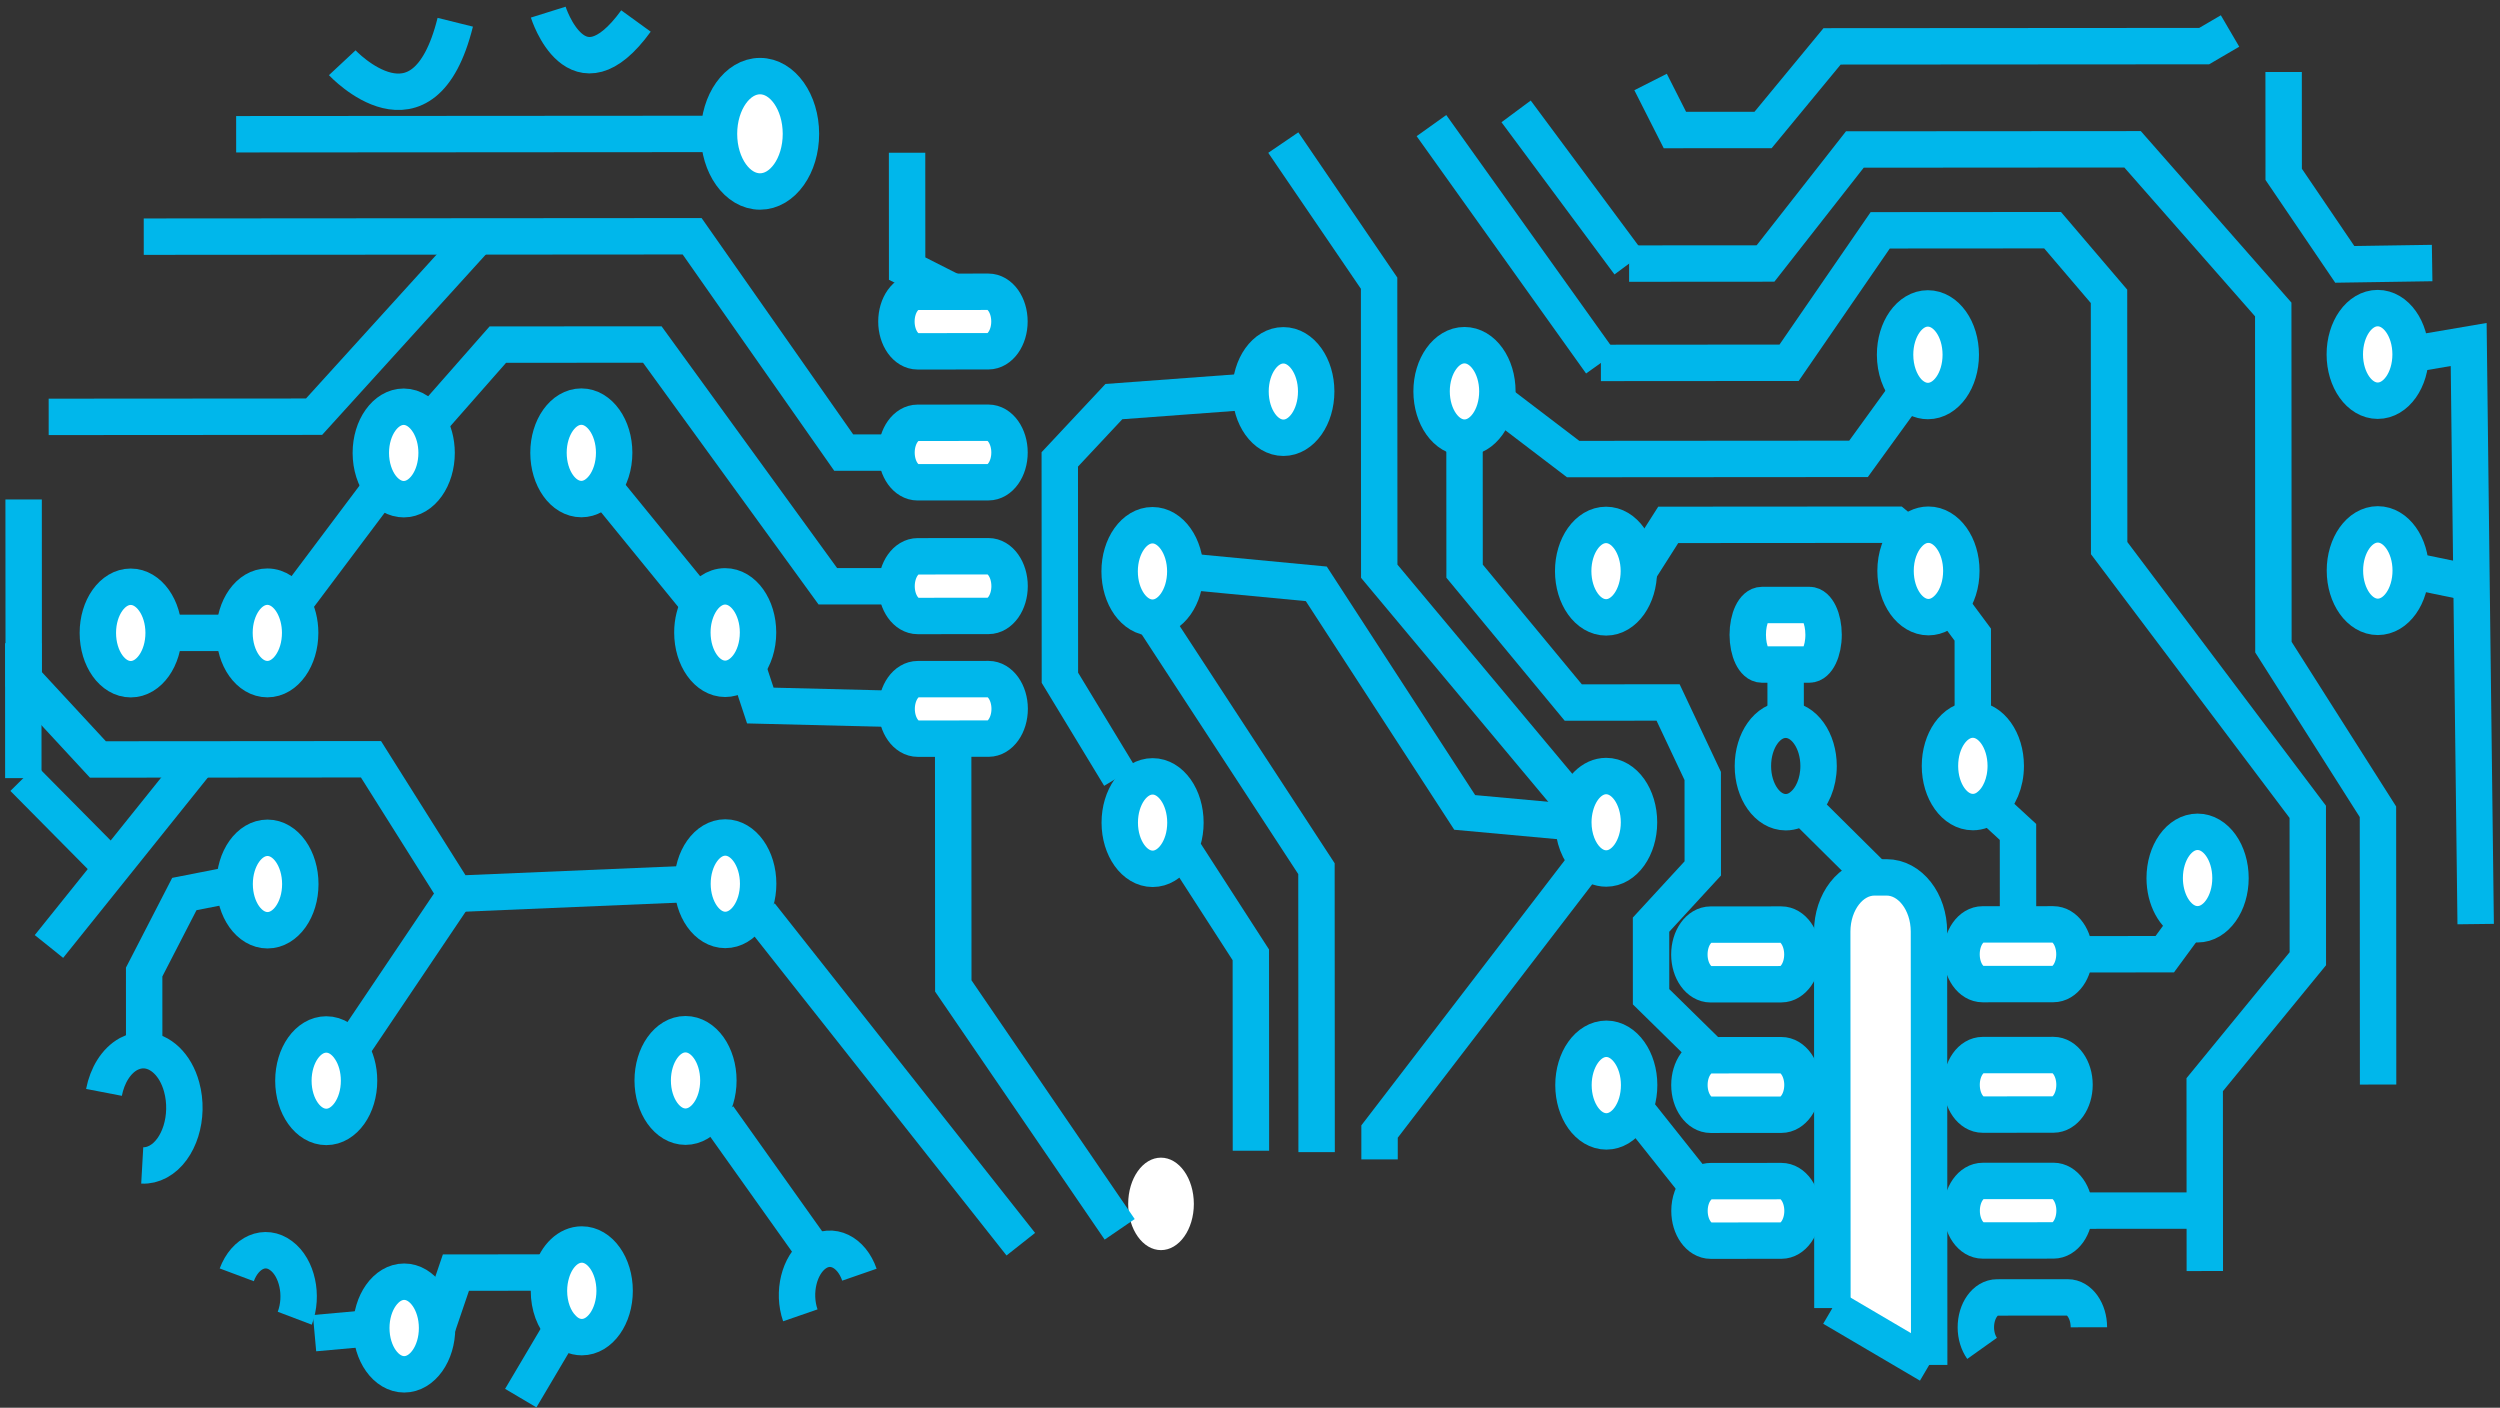 <svg width="206" height="116" viewBox="0 0 206 116" fill="none" xmlns="http://www.w3.org/2000/svg">
<rect x="0" y="0" width="206" height="116" fill="#333333" stroke="none"/>
<path d="M195.92 25.388C197.419 25.387 198.632 27.09 198.633 29.202C198.634 31.313 197.425 33.018 195.925 33.019C194.425 33.02 193.214 31.316 193.212 29.205C193.211 27.095 194.421 25.389 195.92 25.388Z" fill="white"/>
<path d="M195.93 43.209C197.429 43.209 198.642 44.913 198.643 47.01C198.644 49.121 197.435 50.827 195.935 50.829C194.436 50.83 193.224 49.125 193.222 47.014C193.221 44.916 194.43 43.211 195.93 43.209Z" fill="white"/>
<path d="M181.08 68.541C182.579 68.54 183.792 70.244 183.793 72.355C183.794 74.454 182.584 76.159 181.084 76.16C180.814 76.16 180.553 76.109 180.302 76.003C179.183 75.532 178.372 74.077 178.372 72.359C178.371 70.247 179.58 68.542 181.08 68.541Z" fill="white"/>
<path d="M169.191 76.168C170.15 76.168 170.934 77.268 170.934 78.633C170.934 79.984 170.153 81.085 169.194 81.086L163.373 81.091C162.403 81.091 161.63 79.991 161.63 78.639C161.629 77.275 162.401 76.174 163.369 76.172L166.284 76.171L169.191 76.168Z" fill="white"/>
<path d="M169.196 86.934C170.155 86.934 170.939 88.034 170.94 89.385C170.94 90.736 170.158 91.838 169.199 91.839L163.378 91.843C162.409 91.844 161.636 90.743 161.635 89.393C161.634 88.042 162.407 86.94 163.375 86.939L169.196 86.934Z" fill="white"/>
<path d="M169.203 97.306C170.162 97.306 170.945 98.406 170.945 99.758C170.946 101.108 170.164 102.21 169.205 102.211L163.384 102.215C162.415 102.216 161.642 101.115 161.641 99.765C161.64 98.414 162.412 97.312 163.382 97.311L169.203 97.306Z" fill="white"/>
<path d="M163.933 66.389C163.533 66.73 163.067 66.915 162.564 66.915C161.065 66.916 159.853 65.213 159.853 63.114C159.851 61.003 161.061 59.297 162.561 59.296C164.059 59.295 165.272 60.999 165.273 63.11C165.273 64.513 164.733 65.733 163.933 66.389Z" fill="white"/>
<path d="M158.901 43.235C160.4 43.234 161.613 44.938 161.614 47.036C161.615 48.151 161.279 49.148 160.74 49.842C160.257 50.459 159.623 50.853 158.906 50.853C157.407 50.854 156.195 49.15 156.194 47.039C156.194 45.845 156.584 44.783 157.199 44.088C157.663 43.551 158.249 43.236 158.901 43.235Z" fill="white"/>
<path d="M157.182 32.234C156.557 31.526 156.156 30.451 156.155 29.232C156.154 27.121 157.364 25.416 158.854 25.415C160.353 25.413 161.566 27.117 161.567 29.229C161.568 31.339 160.358 33.045 158.858 33.046C158.225 33.046 157.639 32.731 157.182 32.234Z" fill="white"/>
<path d="M158.946 76.765L158.965 112.471L150.991 107.783L150.974 76.77C150.972 74.305 152.536 72.297 154.455 72.295H155.451C157.38 72.294 158.945 74.299 158.946 76.765Z" fill="white"/>
<path d="M149.089 49.851C149.731 49.851 150.262 50.951 150.263 52.302C150.263 53.653 149.733 54.754 149.092 54.755L147.135 54.757L145.189 54.758C144.538 54.758 144.016 53.657 144.015 52.306C144.014 50.956 144.535 49.854 145.186 49.853L149.089 49.851Z" fill="white"/>
<path d="M146.774 76.184C147.733 76.183 148.516 77.283 148.517 78.648C148.518 79.999 147.737 81.101 146.777 81.102L140.956 81.106C139.987 81.106 139.204 80.006 139.204 78.655C139.203 77.291 139.984 76.19 140.953 76.189L146.774 76.184Z" fill="white"/>
<path d="M146.78 86.949C147.739 86.948 148.523 88.049 148.524 89.4C148.524 90.75 147.742 91.852 146.783 91.853L140.962 91.857C139.993 91.857 139.21 90.757 139.209 89.406C139.208 88.055 139.99 86.953 140.959 86.952L146.78 86.949Z" fill="white"/>
<path d="M146.785 97.322C147.745 97.321 148.527 98.422 148.528 99.772C148.529 101.123 147.747 102.225 146.788 102.226L140.966 102.23C139.998 102.23 139.214 101.13 139.214 99.778C139.213 98.979 139.483 98.283 139.902 97.837C140.2 97.51 140.563 97.326 140.963 97.326L146.785 97.322Z" fill="white"/>
<path d="M132.339 43.253C133.83 43.252 135.041 44.957 135.042 47.054C135.043 49.165 133.834 50.871 132.344 50.873C130.845 50.873 129.632 49.169 129.631 47.058C129.631 44.96 130.84 43.254 132.339 43.253Z" fill="white"/>
<path d="M132.351 63.946C133.841 63.945 135.053 65.649 135.054 67.76C135.055 69.858 133.846 71.564 132.355 71.565C131.778 71.565 131.256 71.316 130.818 70.897C130.11 70.215 129.644 69.062 129.643 67.763C129.643 67.278 129.708 66.832 129.819 66.412C130.2 64.97 131.186 63.947 132.351 63.946Z" fill="white"/>
<path d="M132.362 85.596C133.853 85.595 135.064 87.311 135.065 89.41C135.067 91.521 133.857 93.227 132.367 93.228C130.868 93.229 129.656 91.525 129.654 89.414C129.653 87.315 130.862 85.597 132.362 85.596Z" fill="white"/>
<path d="M120.672 28.443C122.17 28.442 123.383 30.147 123.384 32.244C123.386 34.356 122.176 36.061 120.676 36.062C119.185 36.063 117.965 34.359 117.963 32.248C117.962 30.15 119.181 28.444 120.672 28.443Z" fill="white"/>
<path d="M105.752 28.453C107.242 28.452 108.454 30.156 108.455 32.254C108.457 34.365 107.247 36.071 105.756 36.072C104.257 36.073 103.045 34.368 103.044 32.258C103.043 30.159 104.253 28.454 105.752 28.453Z" fill="white"/>
<path d="M94.966 43.279C96.456 43.278 97.667 44.982 97.669 47.08C97.67 49.191 96.46 50.896 94.969 50.897C93.471 50.898 92.258 49.194 92.258 47.083C92.257 44.985 93.467 43.28 94.966 43.279Z" fill="white"/>
<path d="M94.976 63.972C96.468 63.971 97.678 65.675 97.679 67.786C97.681 69.884 96.471 71.59 94.981 71.591C93.482 71.592 92.27 69.887 92.268 67.79C92.267 65.678 93.478 63.973 94.976 63.972Z" fill="white"/>
<path d="M95.66 95.391C97.159 95.39 98.371 97.094 98.373 99.205C98.374 101.303 97.164 103.009 95.665 103.01C94.174 103.011 92.963 101.306 92.963 99.209C92.96 97.098 94.17 95.392 95.66 95.391Z" fill="white"/>
<path d="M81.436 24.041C82.396 24.041 83.178 25.128 83.179 26.492C83.18 27.843 82.398 28.944 81.438 28.945L75.608 28.949C74.649 28.949 73.866 27.849 73.865 26.498C73.864 25.134 74.646 24.046 75.606 24.044L78.521 24.043L81.436 24.041Z" fill="white"/>
<path d="M81.442 34.834C82.401 34.834 83.184 35.933 83.184 37.285C83.185 38.649 82.404 39.737 81.445 39.738L75.615 39.742C74.655 39.742 73.873 38.656 73.872 37.292C73.872 35.941 74.652 34.84 75.612 34.839L81.442 34.834Z" fill="white"/>
<path d="M81.447 45.835C82.407 45.835 83.189 46.936 83.19 48.3C83.191 49.65 82.409 50.752 81.45 50.753L75.62 50.757C74.66 50.757 73.877 49.657 73.876 48.307C73.876 46.943 74.657 45.841 75.617 45.84L81.447 45.835Z" fill="white"/>
<path d="M81.453 55.959C82.412 55.958 83.196 57.059 83.196 58.409C83.197 59.76 82.415 60.862 81.456 60.863L78.541 60.865L75.626 60.867C74.667 60.867 73.884 59.767 73.883 58.415C73.883 57.065 74.663 55.963 75.623 55.962L81.453 55.959Z" fill="white"/>
<path d="M62.623 6.273C64.486 6.272 65.996 8.408 65.997 11.031C65.998 13.653 64.49 15.779 62.628 15.78C60.765 15.781 59.246 13.659 59.245 11.035C59.244 8.412 60.761 6.274 62.623 6.273Z" fill="white"/>
<path d="M59.749 48.315C61.248 48.314 62.46 50.018 62.461 52.116C62.461 53.231 62.127 54.227 61.588 54.922C61.104 55.539 60.471 55.933 59.754 55.933C58.264 55.934 57.052 54.231 57.051 52.119C57.05 51.227 57.273 50.414 57.627 49.772C58.12 48.881 58.893 48.316 59.749 48.315Z" fill="white"/>
<path d="M59.761 69.008C61.26 69.007 62.471 70.711 62.472 72.822C62.473 74.921 61.264 76.626 59.764 76.627C58.274 76.628 57.063 74.925 57.061 72.826C57.06 70.715 58.27 69.009 59.761 69.008Z" fill="white"/>
<path d="M56.482 85.219C57.981 85.218 59.193 86.922 59.194 89.033C59.194 91.132 57.985 92.837 56.485 92.838C54.995 92.839 53.784 91.135 53.782 89.037C53.781 86.925 54.991 85.22 56.482 85.219Z" fill="white"/>
<path d="M47.904 33.506C49.394 33.505 50.606 35.21 50.607 37.307C50.608 38.409 50.274 39.406 49.742 40.101C49.259 40.731 48.616 41.125 47.908 41.125C46.409 41.127 45.198 39.422 45.196 37.311C45.195 35.213 46.405 33.507 47.904 33.506Z" fill="white"/>
<path d="M47.941 102.546C49.431 102.545 50.643 104.25 50.644 106.361C50.645 108.472 49.435 110.178 47.945 110.179C47.339 110.179 46.78 109.905 46.333 109.419C45.663 108.738 45.233 107.623 45.232 106.365C45.232 105.827 45.316 105.315 45.455 104.856C45.865 103.493 46.824 102.547 47.941 102.546Z" fill="white"/>
<path d="M35.332 34.865C35.733 35.533 35.975 36.385 35.976 37.316C35.977 39.427 34.758 41.132 33.268 41.134C32.56 41.134 31.908 40.741 31.424 40.112C30.892 39.418 30.556 38.421 30.556 37.319C30.555 35.222 31.774 33.515 33.264 33.514C34.093 33.515 34.829 34.039 35.332 34.865Z" fill="white"/>
<path d="M33.303 105.612C34.793 105.611 36.014 107.328 36.015 109.426C36.016 111.537 34.797 113.244 33.306 113.245C31.816 113.246 30.595 111.541 30.595 109.43C30.594 107.332 31.812 105.613 33.303 105.612Z" fill="white"/>
<path d="M28.896 86.51C29.325 87.178 29.586 88.07 29.586 89.053C29.587 91.151 28.377 92.857 26.888 92.858C25.389 92.859 24.177 91.155 24.176 89.057C24.175 86.947 25.384 85.241 26.884 85.24C27.684 85.238 28.402 85.723 28.896 86.51Z" fill="white"/>
<path d="M24.155 49.796C24.509 50.438 24.732 51.251 24.733 52.143C24.734 54.254 23.525 55.959 22.035 55.961C20.535 55.962 19.324 54.258 19.322 52.146C19.321 50.049 20.531 48.342 22.03 48.341C22.888 48.341 23.661 48.904 24.155 49.796Z" fill="white"/>
<path d="M22.042 69.034C23.532 69.033 24.743 70.737 24.745 72.848C24.746 74.947 23.537 76.652 22.046 76.653C20.547 76.654 19.335 74.951 19.334 72.852C19.333 70.742 20.543 69.035 22.042 69.034Z" fill="white"/>
<path d="M10.771 48.349C12.261 48.348 13.482 50.053 13.483 52.15C13.484 54.261 12.265 55.966 10.775 55.967C9.275 55.968 8.064 54.264 8.063 52.153C8.062 50.056 9.272 48.35 10.771 48.349Z" fill="white"/>
<path d="M134.238 21.72L145.479 21.712L152.84 12.318L175.723 12.302L187.315 25.5L187.33 53.325L195.943 66.891L195.955 89.368" stroke="#00B7EB" stroke-width="3" stroke-miterlimit="10"/>
<path d="M131.914 29.904L147.42 29.893L154.93 18.978L169.133 18.968L173.783 24.419L173.794 45.165L190.16 66.895L190.166 78.999L181.668 89.377L181.674 99.75L181.677 104.733" stroke="#00B7EB" stroke-width="3" stroke-miterlimit="10"/>
<path d="M198.633 29.202C198.634 31.312 197.425 33.018 195.925 33.019C194.425 33.02 193.214 31.316 193.212 29.205C193.211 27.094 194.42 25.389 195.92 25.388C197.42 25.387 198.632 27.09 198.633 29.202Z" stroke="#00B7EB" stroke-width="3" stroke-miterlimit="10"/>
<path d="M97.669 47.08C97.67 49.191 96.46 50.896 94.969 50.897C93.471 50.898 92.258 49.194 92.258 47.083C92.256 44.986 93.466 43.279 94.966 43.278C96.456 43.278 97.667 44.983 97.669 47.08Z" stroke="#00B7EB" stroke-width="3" stroke-miterlimit="10"/>
<path d="M97.679 67.786C97.681 69.884 96.471 71.59 94.981 71.591C93.482 71.592 92.27 69.887 92.268 67.79C92.267 65.679 93.477 63.973 94.976 63.972C96.468 63.971 97.678 65.674 97.679 67.786Z" stroke="#00B7EB" stroke-width="3" stroke-miterlimit="10"/>
<path d="M108.454 32.254C108.456 34.366 107.246 36.071 105.756 36.072C104.257 36.073 103.045 34.369 103.043 32.258C103.042 30.16 104.252 28.454 105.751 28.453C107.242 28.452 108.454 30.157 108.454 32.254Z" stroke="#00B7EB" stroke-width="3" stroke-miterlimit="10"/>
<path d="M135.042 47.054C135.043 49.165 133.834 50.871 132.344 50.872C130.845 50.873 129.632 49.169 129.631 47.058C129.63 44.959 130.839 43.254 132.339 43.253C133.83 43.253 135.041 44.956 135.042 47.054Z" stroke="#00B7EB" stroke-width="3" stroke-miterlimit="10"/>
<path d="M157.198 44.089C157.663 43.551 158.25 43.236 158.901 43.235C160.4 43.234 161.613 44.938 161.614 47.036C161.615 48.151 161.279 49.148 160.74 49.842C160.257 50.459 159.623 50.853 158.906 50.853C157.407 50.854 156.195 49.15 156.194 47.039C156.193 45.847 156.583 44.785 157.198 44.089Z" stroke="#00B7EB" stroke-width="3" stroke-miterlimit="10"/>
<path d="M129.819 66.413C130.2 64.97 131.187 63.946 132.351 63.946C133.841 63.945 135.053 65.65 135.054 67.76C135.055 69.858 133.846 71.564 132.355 71.565C131.778 71.565 131.256 71.317 130.818 70.897C130.11 70.216 129.644 69.062 129.643 67.763C129.642 67.278 129.708 66.832 129.819 66.413Z" stroke="#00B7EB" stroke-width="3" stroke-miterlimit="10"/>
<path d="M162.561 59.295C164.059 59.294 165.272 60.999 165.273 63.109C165.274 64.513 164.734 65.733 163.933 66.389C163.533 66.73 163.067 66.915 162.564 66.915C161.065 66.915 159.853 65.212 159.853 63.114C159.851 61.003 161.061 59.296 162.561 59.295Z" stroke="#00B7EB" stroke-width="3" stroke-miterlimit="10"/>
<path d="M50.607 37.306C50.608 38.408 50.274 39.405 49.742 40.1C49.259 40.73 48.616 41.124 47.908 41.124C46.409 41.126 45.198 39.421 45.196 37.31C45.195 35.212 46.405 33.506 47.904 33.505C49.394 33.505 50.606 35.209 50.607 37.306Z" stroke="#00B7EB" stroke-width="3" stroke-miterlimit="10"/>
<path d="M35.332 34.865C35.733 35.533 35.975 36.385 35.976 37.316C35.977 39.427 34.758 41.132 33.268 41.134C32.56 41.134 31.908 40.741 31.424 40.112C30.892 39.418 30.556 38.421 30.556 37.319C30.555 35.222 31.774 33.515 33.264 33.514C34.093 33.515 34.829 34.039 35.332 34.865Z" stroke="#00B7EB" stroke-width="3" stroke-miterlimit="10"/>
<path d="M24.155 49.796C24.509 50.438 24.732 51.251 24.733 52.143C24.734 54.254 23.525 55.959 22.035 55.961C20.535 55.962 19.324 54.258 19.322 52.146C19.321 50.049 20.531 48.342 22.03 48.341C22.888 48.341 23.661 48.904 24.155 49.796Z" stroke="#00B7EB" stroke-width="3" stroke-miterlimit="10"/>
<path d="M13.483 52.15C13.484 54.261 12.265 55.966 10.775 55.967C9.275 55.968 8.064 54.264 8.063 52.153C8.062 50.056 9.271 48.349 10.771 48.348C12.261 48.348 13.482 50.053 13.483 52.15Z" stroke="#00B7EB" stroke-width="3" stroke-miterlimit="10"/>
<path d="M59.194 89.033C59.194 91.132 57.985 92.837 56.485 92.838C54.995 92.839 53.784 91.135 53.782 89.037C53.781 86.925 54.991 85.22 56.481 85.219C57.981 85.218 59.193 86.921 59.194 89.033Z" stroke="#00B7EB" stroke-width="3" stroke-miterlimit="10"/>
<path d="M57.627 49.773C58.12 48.881 58.893 48.317 59.75 48.316C61.249 48.315 62.461 50.019 62.462 52.117C62.462 53.232 62.128 54.228 61.589 54.923C61.105 55.54 60.472 55.934 59.755 55.934C58.265 55.935 57.053 54.232 57.052 52.12C57.049 51.228 57.273 50.416 57.627 49.773Z" stroke="#00B7EB" stroke-width="3" stroke-miterlimit="10"/>
<path d="M29.586 89.053C29.587 91.151 28.377 92.857 26.888 92.858C25.389 92.859 24.177 91.155 24.176 89.057C24.175 86.947 25.384 85.241 26.884 85.24C27.685 85.239 28.402 85.724 28.897 86.511C29.326 87.178 29.586 88.07 29.586 89.053Z" stroke="#00B7EB" stroke-width="3" stroke-miterlimit="10"/>
<path d="M24.745 72.848C24.746 74.946 23.537 76.652 22.046 76.653C20.547 76.654 19.335 74.95 19.334 72.852C19.334 70.741 20.543 69.035 22.043 69.034C23.532 69.033 24.744 70.737 24.745 72.848Z" stroke="#00B7EB" stroke-width="3" stroke-miterlimit="10"/>
<path d="M62.472 72.822C62.473 74.921 61.264 76.626 59.764 76.627C58.274 76.628 57.063 74.925 57.061 72.826C57.06 70.715 58.269 69.009 59.76 69.008C61.26 69.007 62.471 70.711 62.472 72.822Z" stroke="#00B7EB" stroke-width="3" stroke-miterlimit="10"/>
<path d="M198.643 47.01C198.644 49.121 197.435 50.827 195.935 50.829C194.436 50.83 193.224 49.125 193.222 47.014C193.221 44.916 194.43 43.211 195.93 43.209C197.429 43.209 198.642 44.912 198.643 47.01Z" stroke="#00B7EB" stroke-width="3" stroke-miterlimit="10"/>
<path d="M123.384 32.244C123.386 34.356 122.176 36.061 120.676 36.062C119.185 36.063 117.965 34.359 117.963 32.248C117.962 30.15 119.181 28.444 120.672 28.443C122.17 28.442 123.383 30.147 123.384 32.244Z" stroke="#00B7EB" stroke-width="3" stroke-miterlimit="10"/>
<path d="M161.567 29.228C161.568 31.339 160.358 33.044 158.858 33.045C158.225 33.045 157.639 32.731 157.182 32.233C156.557 31.526 156.156 30.45 156.155 29.231C156.154 27.12 157.364 25.415 158.854 25.414C160.353 25.413 161.566 27.116 161.567 29.228Z" stroke="#00B7EB" stroke-width="3" stroke-miterlimit="10"/>
<path d="M183.792 72.355C183.793 74.454 182.584 76.159 181.084 76.16C180.813 76.16 180.552 76.109 180.301 76.003C179.183 75.532 178.372 74.077 178.371 72.359C178.37 70.248 179.579 68.542 181.079 68.541C182.579 68.54 183.791 70.243 183.792 72.355Z" stroke="#00B7EB" stroke-width="3" stroke-miterlimit="10"/>
<path d="M135.065 89.41C135.067 91.521 133.857 93.227 132.367 93.228C130.868 93.229 129.656 91.525 129.654 89.414C129.653 87.315 130.862 85.597 132.362 85.596C133.852 85.595 135.064 87.311 135.065 89.41Z" stroke="#00B7EB" stroke-width="3" stroke-miterlimit="10"/>
<path d="M65.997 11.03C65.998 13.652 64.49 15.778 62.628 15.779C60.765 15.78 59.246 13.657 59.245 11.034C59.244 8.412 60.76 6.274 62.623 6.271C64.486 6.269 65.996 8.407 65.997 11.03Z" stroke="#00B7EB" stroke-width="3" stroke-miterlimit="10"/>
<path d="M8.568 90.012C8.836 88.622 9.563 87.415 10.596 86.851C11.015 86.628 11.453 86.522 11.882 86.535C13.204 86.573 14.462 87.713 14.966 89.562C15.638 92.014 14.774 94.768 13.042 95.713C12.605 95.95 12.158 96.055 11.72 96.03" stroke="#00B7EB" stroke-width="3" stroke-miterlimit="10"/>
<path d="M19.509 105.045C20.206 103.183 21.846 102.474 23.168 103.469C24.491 104.452 24.996 106.76 24.289 108.622" stroke="#00B7EB" stroke-width="3" stroke-miterlimit="10"/>
<path d="M65.947 108.383C65.294 106.495 65.852 104.213 67.201 103.281C68.542 102.362 70.162 103.148 70.816 105.035" stroke="#00B7EB" stroke-width="3" stroke-miterlimit="10"/>
<path d="M150.263 52.303C150.263 53.653 149.733 54.755 149.092 54.756L147.135 54.757L145.189 54.758C144.538 54.758 144.016 53.657 144.015 52.307C144.014 50.956 144.535 49.854 145.186 49.853L149.089 49.851C149.731 49.85 150.262 50.952 150.263 52.303Z" stroke="#00B7EB" stroke-width="3" stroke-miterlimit="10"/>
<path d="M148.517 78.648C148.518 79.998 147.737 81.1 146.777 81.101L140.956 81.105C139.987 81.105 139.204 80.005 139.204 78.655C139.203 77.291 139.984 76.189 140.953 76.188L146.774 76.184C147.733 76.182 148.516 77.284 148.517 78.648Z" stroke="#00B7EB" stroke-width="3" stroke-miterlimit="10"/>
<path d="M148.523 89.4C148.523 90.75 147.741 91.852 146.782 91.853L140.961 91.857C139.992 91.857 139.209 90.757 139.208 89.406C139.207 88.055 139.99 86.953 140.958 86.952L146.779 86.948C147.739 86.948 148.522 88.05 148.523 89.4Z" stroke="#00B7EB" stroke-width="3" stroke-miterlimit="10"/>
<path d="M148.528 99.773C148.529 101.123 147.747 102.225 146.788 102.226L140.966 102.23C139.998 102.23 139.214 101.13 139.214 99.779C139.213 98.979 139.483 98.284 139.902 97.838C140.2 97.51 140.563 97.326 140.963 97.326L146.784 97.322C147.746 97.321 148.527 98.422 148.528 99.773Z" stroke="#00B7EB" stroke-width="3" stroke-miterlimit="10"/>
<path d="M83.179 26.492C83.18 27.843 82.398 28.944 81.438 28.945L75.608 28.949C74.648 28.949 73.866 27.85 73.865 26.498C73.864 25.134 74.646 24.046 75.606 24.045L78.52 24.043L81.436 24.041C82.395 24.041 83.178 25.128 83.179 26.492Z" stroke="#00B7EB" stroke-width="3" stroke-miterlimit="10"/>
<path d="M83.184 37.284C83.185 38.648 82.404 39.736 81.445 39.737L75.615 39.741C74.655 39.741 73.873 38.655 73.872 37.291C73.872 35.941 74.652 34.839 75.612 34.838L81.442 34.834C82.401 34.833 83.184 35.933 83.184 37.284Z" stroke="#00B7EB" stroke-width="3" stroke-miterlimit="10"/>
<path d="M83.19 48.299C83.191 49.65 82.409 50.751 81.45 50.752L75.62 50.757C74.66 50.757 73.877 49.657 73.876 48.306C73.876 46.942 74.657 45.84 75.617 45.84L81.447 45.835C82.407 45.834 83.189 46.936 83.19 48.299Z" stroke="#00B7EB" stroke-width="3" stroke-miterlimit="10"/>
<path d="M73.883 58.416C73.883 57.065 74.663 55.963 75.623 55.962L81.453 55.958C82.412 55.957 83.196 57.058 83.196 58.408C83.197 59.759 82.415 60.861 81.456 60.862L78.541 60.864L75.626 60.866C74.666 60.867 73.884 59.767 73.883 58.416Z" stroke="#00B7EB" stroke-width="3" stroke-miterlimit="10"/>
<path d="M170.934 78.632C170.934 79.983 170.153 81.085 169.194 81.085L163.373 81.09C162.403 81.09 161.63 79.99 161.63 78.638C161.629 77.274 162.401 76.172 163.369 76.171L166.284 76.169L169.19 76.168C170.15 76.168 170.934 77.268 170.934 78.632Z" stroke="#00B7EB" stroke-width="3" stroke-miterlimit="10"/>
<path d="M170.94 89.385C170.94 90.736 170.158 91.837 169.199 91.838L163.378 91.842C162.409 91.844 161.636 90.743 161.635 89.392C161.634 88.041 162.407 86.94 163.375 86.939L169.196 86.935C170.155 86.934 170.939 88.034 170.94 89.385Z" stroke="#00B7EB" stroke-width="3" stroke-miterlimit="10"/>
<path d="M170.945 99.757C170.946 101.108 170.164 102.21 169.205 102.211L163.384 102.215C162.414 102.216 161.642 101.115 161.641 99.765C161.64 98.414 162.412 97.312 163.381 97.311L169.202 97.307C170.161 97.306 170.945 98.407 170.945 99.757Z" stroke="#00B7EB" stroke-width="3" stroke-miterlimit="10"/>
<path d="M163.324 111.106C163.007 110.661 162.811 110.045 162.81 109.375C162.81 108.012 163.592 106.91 164.561 106.909L170.382 106.905C171.341 106.905 172.124 108.005 172.125 109.369" stroke="#00B7EB" stroke-width="3" stroke-miterlimit="10"/>
<path d="M45.456 104.857C45.865 103.493 46.824 102.548 47.941 102.547C49.432 102.546 50.644 104.251 50.645 106.361C50.645 108.473 49.436 110.179 47.946 110.18C47.34 110.18 46.781 109.906 46.334 109.42C45.663 108.739 45.234 107.624 45.233 106.366C45.233 105.828 45.316 105.316 45.456 104.857Z" stroke="#00B7EB" stroke-width="3" stroke-miterlimit="10"/>
<path d="M36.015 109.426C36.016 111.537 34.797 113.244 33.306 113.245C31.816 113.246 30.595 111.541 30.595 109.43C30.594 107.332 31.812 105.613 33.303 105.612C34.793 105.611 36.014 107.328 36.015 109.426Z" stroke="#00B7EB" stroke-width="3" stroke-miterlimit="10"/>
<path d="M136.008 6.756L138.013 10.715L145.277 10.71L150.963 3.821L181.623 3.8L183.755 2.553" stroke="#00B7EB" stroke-width="3" stroke-miterlimit="10"/>
<path d="M123.385 33.07L129.627 37.827L153.142 37.81L157.182 32.234L157.191 32.221" stroke="#00B7EB" stroke-width="3" stroke-miterlimit="10"/>
<path d="M120.676 36.062L120.682 47.064L129.637 57.889L137.451 57.884L140.305 63.94L140.309 71.559L136.046 76.192L136.048 82.132L140.959 86.954" stroke="#00B7EB" stroke-width="3" stroke-miterlimit="10"/>
<path d="M11.845 19.5L39.357 19.481L57.032 19.468L69.522 37.294L73.871 37.291" stroke="#00B7EB" stroke-width="3" stroke-miterlimit="10"/>
<path d="M19.459 11.062L59.245 11.035" stroke="#00B7EB" stroke-width="3" stroke-miterlimit="10"/>
<path d="M1.947 41.156L1.955 55.974L8.068 62.58L16.403 62.574L30.569 62.563L37.55 73.652L57.061 72.826" stroke="#00B7EB" stroke-width="3" stroke-miterlimit="10"/>
<path d="M62.66 75.366L84.114 102.522" stroke="#00B7EB" stroke-width="3" stroke-miterlimit="10"/>
<path d="M150.991 107.784L150.975 76.771C150.973 74.306 152.537 72.298 154.456 72.296H155.452C157.38 72.295 158.945 74.3 158.946 76.766L158.965 112.472" stroke="#00B7EB" stroke-width="3" stroke-miterlimit="10"/>
<path d="M147.138 59.307C148.637 59.306 149.849 61.01 149.851 63.121C149.851 64.524 149.312 65.744 148.51 66.4C148.11 66.742 147.645 66.926 147.142 66.926C145.651 66.927 144.44 65.222 144.439 63.125C144.438 61.013 145.648 59.308 147.138 59.307Z" stroke="#00B7EB" stroke-width="3" stroke-miterlimit="10"/>
<path d="M103.044 32.258L91.785 33.092L87.326 37.855L87.336 55.847L92.266 63.974" stroke="#00B7EB" stroke-width="3" stroke-miterlimit="10"/>
<path d="M97.681 70.33L103.069 78.68L103.077 94.822" stroke="#00B7EB" stroke-width="3" stroke-miterlimit="10"/>
<path d="M37.551 73.652L28.896 86.509" stroke="#00B7EB" stroke-width="3" stroke-miterlimit="10"/>
<path d="M13.483 52.151L19.323 52.147" stroke="#00B7EB" stroke-width="3" stroke-miterlimit="10"/>
<path d="M24.155 49.796L31.424 40.114" stroke="#00B7EB" stroke-width="3" stroke-miterlimit="10"/>
<path d="M35.332 34.865L41.02 28.396L53.75 28.388L68.214 48.31L73.878 48.306" stroke="#00B7EB" stroke-width="3" stroke-miterlimit="10"/>
<path d="M78.541 60.865L78.552 81.243L92.262 101.297" stroke="#00B7EB" stroke-width="3" stroke-miterlimit="10"/>
<path d="M97.669 47.08L108.463 48.108L120.692 66.944L129.642 67.763" stroke="#00B7EB" stroke-width="3" stroke-miterlimit="10"/>
<path d="M135.067 91.757L139.904 97.838" stroke="#00B7EB" stroke-width="3" stroke-miterlimit="10"/>
<path d="M198.633 29.202L203.419 28.386L203.653 48.042L203.995 76.144" stroke="#00B7EB" stroke-width="3" stroke-miterlimit="10"/>
<path d="M198.643 47.01L203.653 48.042" stroke="#00B7EB" stroke-width="3" stroke-miterlimit="10"/>
<path d="M130.817 70.897L113.675 93.24L113.675 95.535" stroke="#00B7EB" stroke-width="3" stroke-miterlimit="10"/>
<path d="M147.135 54.756L147.138 59.307" stroke="#00B7EB" stroke-width="3" stroke-miterlimit="10"/>
<path d="M148.51 66.4L154.456 72.296" stroke="#00B7EB" stroke-width="3" stroke-miterlimit="10"/>
<path d="M170.945 99.757L181.675 99.75" stroke="#00B7EB" stroke-width="3" stroke-miterlimit="10"/>
<path d="M180.302 76.003L178.375 78.627L170.933 78.632" stroke="#00B7EB" stroke-width="3" stroke-miterlimit="10"/>
<path d="M163.924 66.389H163.933L166.282 68.551L166.285 76.17" stroke="#00B7EB" stroke-width="3" stroke-miterlimit="10"/>
<path d="M135.042 47.053L137.462 43.249L156.163 43.236L157.198 44.089" stroke="#00B7EB" stroke-width="3" stroke-miterlimit="10"/>
<path d="M160.739 49.842L162.556 52.292L162.561 59.295" stroke="#00B7EB" stroke-width="3" stroke-miterlimit="10"/>
<path d="M117.952 10.349L131.914 29.904" stroke="#00B7EB" stroke-width="3" stroke-miterlimit="10"/>
<path d="M124.927 9.178L134.238 21.72" stroke="#00B7EB" stroke-width="3" stroke-miterlimit="10"/>
<path d="M74.743 12.585L74.748 22.132L78.521 24.044" stroke="#00B7EB" stroke-width="3" stroke-miterlimit="10"/>
<path d="M49.742 40.101L57.627 49.773" stroke="#00B7EB" stroke-width="3" stroke-miterlimit="10"/>
<path d="M61.588 54.923L62.65 58.136L73.883 58.415" stroke="#00B7EB" stroke-width="3" stroke-miterlimit="10"/>
<path d="M19.334 72.853L15.19 73.668L11.878 80.096L11.881 86.535" stroke="#00B7EB" stroke-width="3" stroke-miterlimit="10"/>
<path d="M59.195 92.022L67.201 103.281" stroke="#00B7EB" stroke-width="3" stroke-miterlimit="10"/>
<path d="M30.594 109.431L25.919 109.853" stroke="#00B7EB" stroke-width="3" stroke-miterlimit="10"/>
<path d="M36.014 109.427L37.568 104.862L45.456 104.857" stroke="#00B7EB" stroke-width="3" stroke-miterlimit="10"/>
<path d="M46.333 109.419L42.91 115.205" stroke="#00B7EB" stroke-width="3" stroke-miterlimit="10"/>
<path d="M45.176 1C45.176 1 47.518 8.474 52.404 1.73" stroke="#00B7EB" stroke-width="3" stroke-miterlimit="10"/>
<path d="M28.201 5.17C28.201 5.17 34.901 12.351 37.513 1.833" stroke="#00B7EB" stroke-width="3" stroke-miterlimit="10"/>
<path d="M105.743 11.748L113.638 23.334L113.65 47.069L129.819 66.414" stroke="#00B7EB" stroke-width="3" stroke-miterlimit="10"/>
<path d="M108.489 94.935L108.476 71.58L94.969 50.898" stroke="#00B7EB" stroke-width="3" stroke-miterlimit="10"/>
<path d="M4.011 34.35L25.879 34.335L39.357 19.482" stroke="#00B7EB" stroke-width="3" stroke-miterlimit="10"/>
<path d="M188.171 5.934L188.176 14.365L193.209 21.784L200.408 21.674" stroke="#00B7EB" stroke-width="3" stroke-miterlimit="10"/>
<path d="M1.922 64.117L1.919 55.975L1.917 52.998" stroke="#00B7EB" stroke-width="3" stroke-miterlimit="10"/>
<path d="M4.034 77.99L9.237 71.509L16.404 62.574" stroke="#00B7EB" stroke-width="3" stroke-miterlimit="10"/>
<path d="M1.922 64.117L9.237 71.508" stroke="#00B7EB" stroke-width="3" stroke-miterlimit="10"/>
<path d="M150.991 107.784L158.965 112.473" stroke="#00B7EB" stroke-width="3" stroke-miterlimit="10"/>
</svg>
